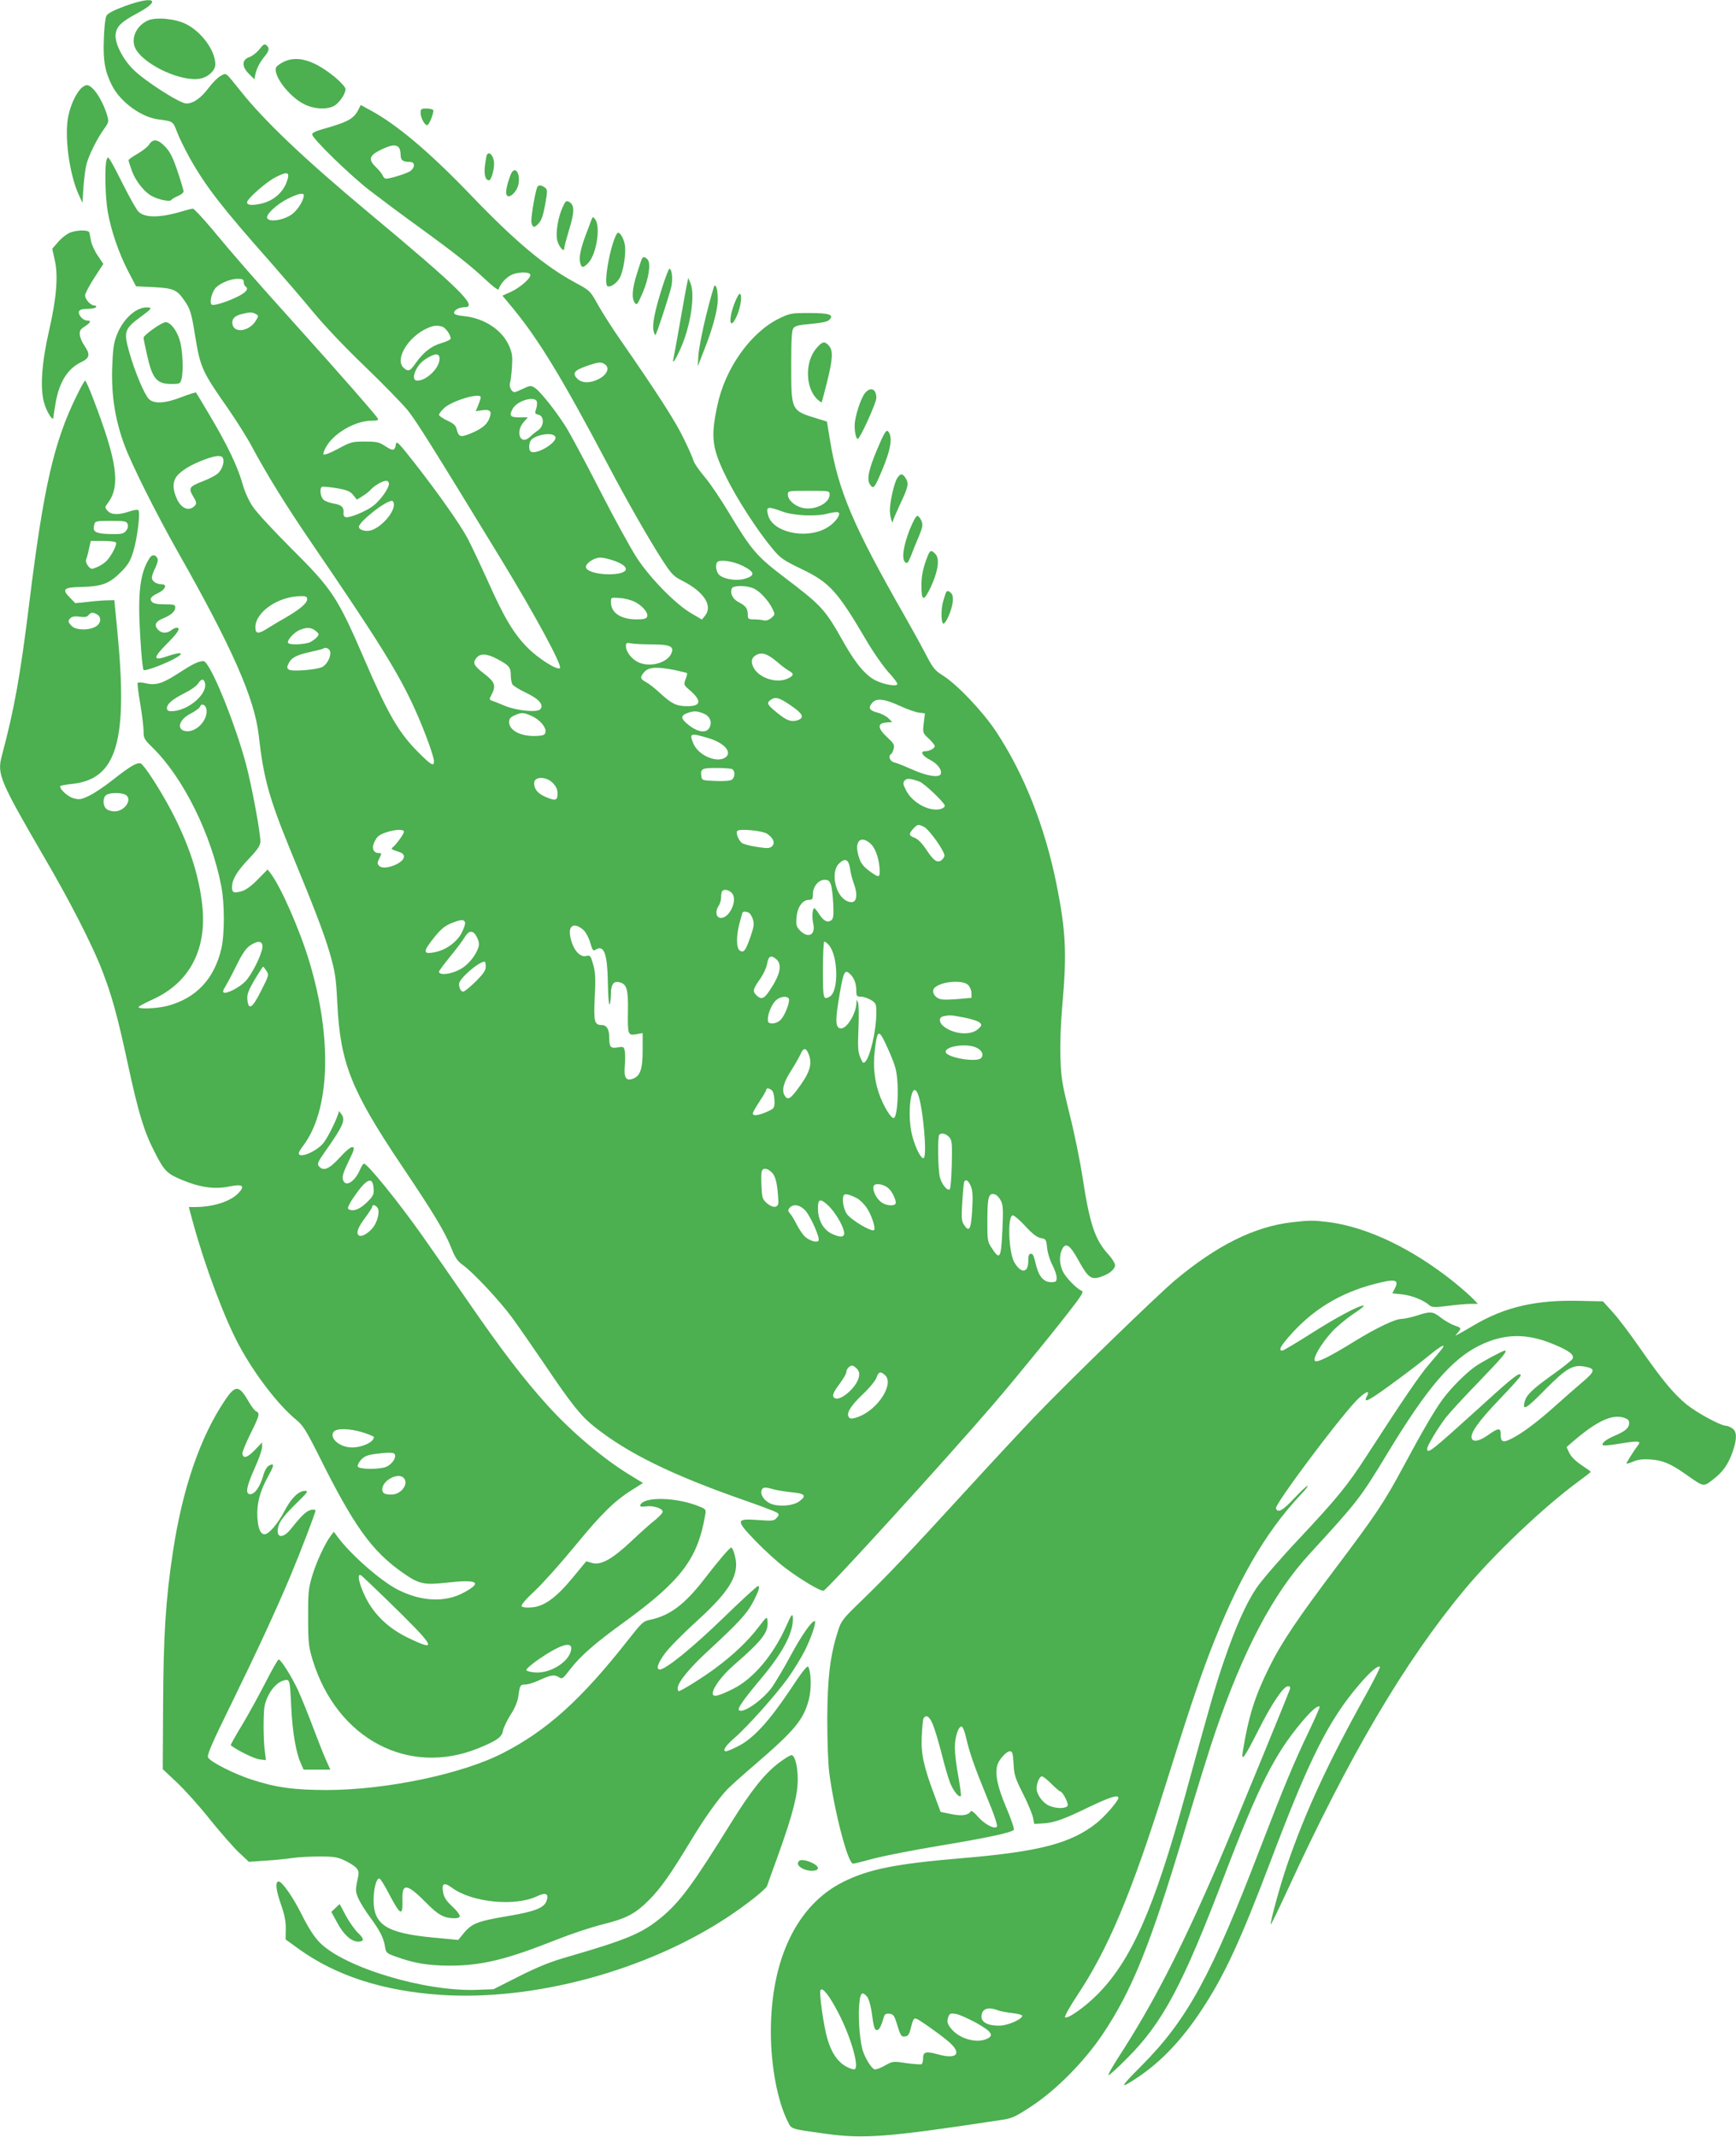 <?xml version="1.0" standalone="no"?>
<!DOCTYPE svg PUBLIC "-//W3C//DTD SVG 20010904//EN"
 "http://www.w3.org/TR/2001/REC-SVG-20010904/DTD/svg10.dtd">
<svg version="1.0" xmlns="http://www.w3.org/2000/svg"
 width="1040pt" height="1280pt" viewBox="0 0 1040 1280"
 preserveAspectRatio="xMidYMid meet">
<g transform="translate(0,1280) scale(0.1,-0.1)"
fill="#4caf50" stroke="none">
<path d="M747 12763 c-65 -24 -102 -43 -109 -57 -7 -11 -14 -75 -16 -142 -5
-128 7 -194 50 -278 50 -97 174 -188 276 -201 89 -12 88 -11 112 -74 12 -33
47 -104 77 -158 96 -171 196 -299 483 -623 80 -91 196 -226 257 -300 65 -79
192 -213 308 -324 108 -104 224 -223 257 -263 53 -66 145 -213 563 -898 201
-330 361 -626 350 -646 -12 -18 -129 55 -195 122 -83 84 -140 179 -240 404
-45 99 -99 213 -120 253 -49 89 -177 271 -319 452 -91 116 -106 132 -109 110
-6 -41 -17 -43 -63 -13 -38 25 -51 28 -123 28 -76 0 -85 -2 -160 -43 -44 -24
-83 -39 -88 -34 -4 4 5 29 21 54 50 79 174 148 267 148 36 0 43 3 37 14 -12
21 -221 260 -483 551 -255 283 -373 418 -514 588 -54 64 -104 117 -110 117 -7
0 -35 -7 -62 -15 -135 -41 -228 -41 -265 -2 -12 12 -50 80 -86 151 -36 72 -72
141 -81 154 -15 23 -16 23 -23 6 -13 -34 -9 -219 6 -310 21 -117 66 -249 123
-359 l47 -90 105 -5 c117 -6 140 -15 183 -78 37 -52 44 -76 66 -214 31 -190
42 -214 197 -435 50 -73 116 -176 144 -230 89 -166 202 -349 355 -573 409
-599 523 -783 621 -999 58 -129 114 -282 114 -312 0 -31 -17 -22 -88 49 -120
118 -184 227 -324 551 -166 385 -194 428 -444 677 -105 105 -209 217 -230 250
-24 35 -49 91 -62 139 -29 101 -88 226 -192 401 -45 77 -84 141 -86 143 -2 2
-40 -10 -85 -27 -98 -39 -168 -43 -198 -11 -28 30 -85 167 -117 281 -34 122
-29 138 70 211 60 44 67 52 48 55 -68 10 -153 -63 -192 -164 -19 -48 -24 -85
-28 -199 -5 -167 18 -312 75 -465 43 -115 188 -405 318 -635 327 -576 461
-882 485 -1100 28 -251 62 -375 185 -676 152 -368 205 -507 241 -629 32 -113
37 -143 45 -304 18 -354 83 -518 386 -969 193 -287 260 -398 299 -498 21 -53
36 -74 65 -95 59 -41 217 -209 295 -314 38 -52 127 -180 197 -283 160 -238
219 -311 299 -374 199 -158 461 -287 893 -438 104 -36 195 -71 202 -77 11 -9
10 -15 -4 -30 -16 -18 -26 -19 -109 -13 -137 10 -139 1 -18 -125 54 -56 133
-128 176 -160 95 -72 214 -143 232 -138 21 5 733 786 1014 1113 148 172 408
492 503 619 32 43 40 61 30 64 -27 9 -93 76 -112 113 -22 43 -25 96 -7 134 21
46 48 29 98 -63 57 -104 77 -119 132 -101 53 17 88 46 88 71 0 11 -18 40 -39
63 -81 88 -113 182 -156 466 -15 96 -49 264 -77 374 -44 177 -51 215 -55 335
-3 83 1 204 11 317 28 314 21 447 -34 723 -70 349 -196 667 -364 920 -79 119
-231 279 -316 333 -49 30 -61 45 -104 128 -27 52 -84 155 -126 229 -309 540
-399 753 -448 1055 l-18 110 -59 18 c-156 48 -155 45 -155 320 0 154 3 208 13
221 11 15 34 20 107 26 63 6 98 13 108 24 31 31 0 41 -121 41 -107 0 -116 -2
-180 -33 -171 -84 -324 -300 -370 -523 -40 -188 -32 -252 52 -424 64 -131 187
-321 275 -427 52 -63 66 -72 179 -127 165 -79 214 -132 383 -420 44 -76 105
-162 137 -198 32 -34 56 -67 53 -72 -8 -13 -71 -3 -121 19 -62 26 -125 99
-195 222 -119 211 -131 225 -365 403 -162 123 -194 161 -329 385 -48 80 -113
177 -146 215 -32 38 -62 81 -65 95 -4 14 -30 75 -60 135 -49 102 -153 264
-383 596 -48 69 -107 162 -132 207 -44 80 -47 82 -130 127 -186 100 -363 248
-633 530 -246 256 -441 420 -599 505 l-57 31 -15 -30 c-29 -54 -61 -72 -218
-116 -37 -10 -58 -21 -58 -30 0 -24 226 -244 345 -336 61 -47 192 -145 292
-217 221 -161 310 -231 404 -319 41 -39 74 -63 76 -56 13 39 53 79 88 91 44
14 97 13 102 -3 6 -19 -60 -77 -114 -102 l-53 -24 64 -77 c155 -189 293 -416
566 -932 118 -224 247 -449 326 -572 57 -88 69 -100 122 -127 130 -66 184
-150 135 -210 l-18 -22 -65 38 c-92 54 -242 206 -324 330 -37 57 -139 242
-225 411 -87 170 -179 342 -206 383 -61 95 -149 205 -181 226 -24 15 -28 15
-76 -8 -50 -23 -50 -23 -65 -4 -8 11 -11 29 -8 40 4 11 9 54 12 95 4 64 2 84
-17 128 -41 94 -146 165 -267 178 -43 4 -63 11 -63 20 0 17 32 34 64 34 83 0
-32 113 -574 565 -386 322 -624 548 -769 730 -94 117 -84 109 -118 91 -16 -8
-49 -40 -72 -71 -48 -64 -93 -95 -135 -95 -38 0 -246 133 -316 202 -67 66
-115 163 -107 216 8 47 35 72 132 124 147 79 97 105 -78 41z m1641 -845 c7 -7
12 -26 12 -44 0 -34 13 -44 56 -44 32 0 32 -34 0 -56 -24 -15 -117 -44 -144
-44 -7 0 -15 8 -19 18 -3 9 -21 32 -40 50 -48 46 -42 70 27 104 61 30 90 34
108 16z m-672 -212 c-24 -63 -84 -112 -153 -126 -54 -12 -83 -9 -83 8 0 21
118 125 174 152 73 37 86 29 62 -34z m104 -76 c0 -27 -30 -78 -63 -107 -49
-43 -157 -59 -157 -24 0 23 62 79 121 109 63 32 99 40 99 22z m-360 -519 c0
-11 5 -23 10 -26 21 -13 8 -33 -37 -57 -63 -33 -150 -61 -164 -53 -14 9 -5 60
17 93 20 30 88 61 137 62 30 0 37 -4 37 -19z m71 -191 c19 -11 19 -12 2 -40
-39 -66 -134 -79 -141 -19 -4 30 15 49 61 59 46 11 56 11 78 0z m1117 -76 c21
-6 52 -49 52 -73 0 -5 -25 -17 -55 -26 -61 -17 -111 -57 -156 -122 -33 -47
-43 -51 -71 -26 -55 50 27 187 144 238 37 16 53 17 86 9z m-15 -198 c-4 -54
-79 -126 -133 -126 -24 0 -27 28 -6 68 17 33 41 55 81 76 42 22 60 16 58 -18z
m992 -29 c28 -21 13 -59 -34 -85 -50 -28 -104 -29 -132 -1 -32 32 -20 50 51
75 78 27 91 28 115 11z m-745 -197 c0 -6 -7 -27 -15 -47 l-15 -36 41 6 c48 6
58 -8 39 -53 -15 -36 -49 -62 -117 -89 -56 -22 -66 -18 -78 31 -5 20 -20 33
-56 49 -27 13 -49 28 -49 34 0 6 13 24 30 40 47 45 220 96 220 65z m336 -25
c3 -8 1 -28 -4 -44 -9 -26 -8 -30 14 -35 36 -9 34 -68 -2 -93 -15 -10 -38 -29
-52 -42 -53 -49 -86 29 -37 88 l27 31 -51 0 c-54 0 -62 10 -40 51 25 48 132
80 145 44z m111 -212 c13 -33 -113 -109 -147 -88 -11 7 -13 36 -4 60 15 39
138 62 151 28z m-1991 -128 c9 -23 -4 -64 -29 -89 -13 -13 -55 -35 -95 -50
-80 -31 -85 -40 -52 -94 16 -26 18 -37 10 -48 -34 -40 -83 -23 -111 39 -29 66
-25 113 13 149 36 33 89 62 163 89 63 22 94 23 101 4z m994 -153 c0 -27 -49
-96 -93 -131 -42 -33 -141 -74 -166 -69 -10 3 -15 12 -13 27 3 33 -12 47 -60
55 -24 4 -50 14 -60 23 -19 17 -25 68 -9 77 4 3 44 -1 87 -8 64 -11 82 -19
100 -41 l22 -28 35 22 c19 12 41 29 48 38 20 23 71 53 92 53 10 0 17 -8 17
-18z m2640 -65 c0 -53 -95 -98 -167 -78 -46 13 -83 48 -83 78 0 23 1 23 125
23 124 0 125 0 125 -23z m-2610 -59 c0 -59 -98 -158 -158 -158 -29 0 -52 10
-52 24 0 30 158 156 198 156 6 0 12 -10 12 -22z m2330 -43 c65 -24 202 -30
270 -11 30 8 59 11 64 6 15 -15 -27 -68 -75 -94 -124 -68 -320 -24 -347 77
-15 54 -5 56 88 22z m-1005 -296 c100 -37 80 -79 -37 -79 -74 0 -138 20 -138
44 0 23 50 56 86 56 18 0 58 -9 89 -21z m766 -29 c72 -37 75 -58 10 -77 -50
-14 -124 -3 -153 24 -18 16 -24 63 -11 76 17 18 97 5 154 -23z m62 -134 c37
-15 91 -73 115 -123 16 -34 16 -35 -8 -55 -14 -12 -32 -17 -44 -14 -12 3 -38
6 -58 6 -33 0 -38 3 -38 24 0 40 -11 56 -51 77 -39 19 -57 53 -45 84 7 19 84
20 129 1z m-2673 -65 c0 -24 -42 -60 -133 -113 -40 -22 -89 -52 -109 -65 -52
-32 -68 -30 -68 10 0 90 135 184 268 186 35 1 42 -2 42 -18z m1965 -17 c46
-24 80 -66 72 -88 -5 -12 -21 -16 -62 -16 -96 0 -155 39 -155 103 0 29 0 29
53 25 30 -2 71 -13 92 -24z m-1914 -173 c20 -16 22 -21 9 -36 -7 -9 -26 -23
-41 -31 -31 -15 -125 -19 -133 -5 -9 14 34 62 68 77 43 18 70 17 97 -5z m2013
-81 c110 0 137 -12 118 -54 -26 -59 -134 -86 -202 -51 -38 20 -70 62 -70 93 0
22 3 24 31 18 17 -3 73 -6 123 -6z m-1926 -43 c6 -30 -19 -77 -47 -92 -34 -17
-181 -29 -200 -16 -12 8 -13 15 -3 35 16 36 48 53 132 71 40 9 76 18 79 21 11
10 36 -2 39 -19z m2677 -61 c27 -24 60 -48 73 -55 32 -17 27 -30 -15 -48 -66
-27 -168 8 -199 69 -18 35 -12 61 19 76 33 17 66 5 122 -42z m-1679 18 c73
-38 84 -51 84 -98 0 -23 5 -48 10 -56 5 -8 42 -31 82 -50 78 -37 107 -72 85
-98 -17 -21 -138 -10 -212 20 -33 14 -68 28 -78 31 -16 6 -17 9 -2 36 28 55
20 76 -45 126 -63 48 -71 66 -43 97 22 25 61 23 119 -8z m1068 -68 c37 -8 70
-16 72 -18 2 -3 -2 -19 -9 -37 -12 -32 -11 -34 24 -64 74 -64 70 -97 -12 -97
-66 0 -93 13 -161 75 -33 31 -73 62 -89 70 -35 18 -36 31 -7 62 26 28 78 30
182 9z m694 -212 c72 -49 83 -73 41 -88 -38 -13 -67 -2 -124 45 -59 48 -64 58
-39 76 29 21 51 16 122 -33z m648 0 c43 -20 95 -39 116 -42 l39 -5 -7 -58 c-7
-58 -6 -60 30 -93 20 -19 36 -39 36 -45 0 -14 -33 -31 -59 -31 -31 0 -15 -28
30 -51 44 -22 74 -61 65 -85 -10 -25 -86 -12 -176 29 -41 18 -87 37 -102 40
-28 7 -39 39 -19 51 5 3 12 18 15 32 6 22 0 32 -39 68 -58 54 -60 84 -7 88
l37 3 -23 23 c-12 12 -42 28 -67 34 -48 13 -56 29 -28 60 25 27 71 22 159 -18z
m-1171 -48 c39 -16 53 -52 35 -85 -18 -34 -68 -28 -123 15 -50 39 -52 57 -9
73 38 14 58 13 97 -3z m-1029 -15 c48 -22 86 -66 82 -95 -2 -17 -11 -22 -50
-24 -93 -6 -168 31 -168 83 0 20 8 29 33 40 42 19 54 18 103 -4z m1057 -132
c102 -30 150 -91 96 -120 -54 -28 -157 20 -185 87 -26 63 -19 65 89 33z m141
-185 c20 -8 21 -47 2 -63 -9 -8 -45 -11 -98 -9 -78 3 -83 4 -86 26 -7 47 2 52
87 52 44 0 86 -3 95 -6z m-1073 -83 c21 -22 29 -39 29 -65 0 -43 -13 -45 -77
-17 -43 20 -63 45 -63 80 0 41 70 42 111 2z m2198 7 c29 -11 151 -127 151
-144 0 -8 -11 -16 -25 -20 -67 -17 -166 36 -205 108 -20 39 -22 49 -11 62 13
16 35 14 90 -6z m25 -270 c31 -13 129 -152 124 -175 -2 -9 -11 -21 -20 -27
-25 -16 -46 0 -91 68 -25 37 -49 61 -68 68 -35 12 -36 24 -7 55 25 26 28 27
62 11z m-3114 -30 c0 -13 -47 -78 -68 -94 -11 -8 -5 -13 27 -23 30 -9 41 -17
41 -32 0 -40 -118 -85 -148 -56 -13 13 -13 19 1 46 14 29 14 31 -3 31 -31 0
-44 26 -30 60 7 16 18 35 26 41 38 31 154 52 154 27z m2175 -12 c38 -25 50
-55 31 -74 -14 -14 -26 -15 -91 -5 -41 6 -82 17 -91 24 -20 17 -36 57 -28 71
10 16 150 3 179 -16z m625 -64 c28 -28 50 -100 50 -162 0 -37 -7 -37 -58 0
-45 32 -61 56 -73 110 -18 79 25 107 81 52z m-128 -142 c3 -25 13 -65 22 -89
33 -89 13 -136 -44 -106 -67 34 -94 172 -45 221 37 37 58 28 67 -26z m-113
-102 c5 -18 11 -71 13 -117 3 -71 0 -85 -14 -95 -23 -14 -46 -1 -73 42 -11 17
-23 31 -26 32 -12 0 -16 -52 -7 -92 15 -68 -29 -92 -79 -42 -22 23 -25 32 -21
80 5 61 36 104 75 104 19 0 23 5 23 34 0 45 33 86 70 86 23 0 30 -6 39 -32z
m-594 -48 c37 -41 -17 -155 -70 -148 -26 4 -31 40 -11 70 9 12 16 36 16 54 0
17 3 34 7 37 12 13 40 7 58 -13z m99 -116 c8 -3 20 -21 26 -39 9 -29 7 -45
-14 -106 -30 -85 -40 -98 -64 -83 -21 14 -22 85 -3 159 8 28 15 56 17 63 4 13
14 15 38 6z m-1698 -59 c3 -8 -7 -37 -22 -66 -32 -57 -98 -103 -167 -114 -60
-11 -62 5 -9 73 53 69 78 89 131 108 47 17 60 17 67 -1z m712 -48 c12 -12 30
-45 38 -74 14 -47 17 -51 33 -41 51 31 70 -26 73 -211 1 -71 6 -125 10 -118 4
7 8 35 8 63 0 58 16 80 52 70 42 -10 52 -41 50 -166 -2 -149 -1 -153 49 -145
l39 7 0 -102 c0 -113 -14 -154 -57 -171 -43 -16 -56 5 -50 76 3 33 3 73 0 89
-5 26 -8 28 -43 22 -43 -7 -50 2 -50 60 0 48 -16 74 -44 74 -45 0 -50 19 -43
167 6 111 4 148 -9 195 -15 53 -18 57 -41 52 -41 -11 -83 41 -97 119 -12 67
27 84 82 34z m-643 -37 c19 -37 19 -53 -1 -93 -21 -42 -62 -85 -99 -104 -57
-30 -125 -37 -125 -13 0 5 31 46 68 92 38 46 77 98 87 116 24 40 50 41 70 2z
m2109 -49 c58 -64 62 -281 6 -311 -38 -21 -40 -14 -40 160 0 94 4 170 8 170 5
0 17 -9 26 -19z m-312 -88 c36 -32 21 -95 -44 -190 -32 -48 -49 -52 -78 -23
-23 23 -19 36 27 101 17 25 35 64 39 87 7 46 24 54 56 25z m-1742 -43 c0 -23
-14 -43 -61 -90 -34 -33 -67 -60 -74 -60 -13 0 -25 21 -25 46 0 31 114 131
153 134 4 0 7 -13 7 -30z m2185 -47 c23 -22 35 -57 35 -99 0 -30 3 -34 28 -34
15 0 42 -9 60 -20 30 -19 32 -23 32 -78 0 -100 -36 -260 -66 -291 -12 -13 -16
-9 -30 25 -14 32 -16 62 -11 174 3 74 2 144 -3 155 -8 20 -9 20 -9 -1 -2 -64
-56 -154 -92 -154 -36 0 -37 46 -7 216 22 127 30 141 63 107z m705 -63 c11
-11 20 -33 20 -49 l0 -28 -91 -8 c-74 -5 -94 -4 -115 9 -26 18 -32 48 -11 63
45 36 166 44 197 13z m-1074 -83 c7 -19 -23 -98 -48 -124 -13 -14 -33 -23 -50
-23 -23 0 -28 4 -28 25 0 37 27 97 53 117 26 21 66 23 73 5z m1050 -112 c43
-8 85 -22 94 -31 14 -14 12 -18 -13 -40 -46 -39 -153 -28 -209 23 -25 23 -23
51 5 56 39 8 44 7 123 -8z m-449 -204 c39 -90 45 -114 50 -194 5 -98 -6 -198
-22 -204 -14 -4 -53 55 -81 125 -34 85 -46 183 -33 283 16 132 24 131 86 -10z
m512 28 c40 -14 58 -44 39 -66 -24 -30 -213 3 -213 37 0 32 112 50 174 29z
m-992 -50 c20 -58 2 -110 -75 -211 -40 -53 -56 -59 -73 -27 -17 32 -3 80 43
150 22 35 47 79 55 97 17 40 34 37 50 -9z m-217 -218 c5 -11 10 -38 10 -60 0
-38 -2 -41 -46 -61 -52 -22 -84 -26 -84 -9 0 6 18 38 40 71 22 33 40 64 40 69
0 17 29 9 40 -10z m870 -17 c30 -79 56 -373 33 -381 -15 -6 -49 61 -68 134
-35 134 -4 350 35 247z m186 -255 c17 -19 19 -35 16 -163 -2 -77 -7 -145 -12
-149 -13 -14 -48 28 -59 70 -12 42 -15 246 -4 256 13 13 40 7 59 -14z m-1061
-213 c22 -22 33 -70 38 -171 3 -40 -30 -45 -69 -12 -26 23 -29 32 -32 101 -2
42 -2 83 2 91 8 22 34 18 61 -9z m1191 -81 c11 -27 13 -59 8 -145 -7 -117 -18
-134 -50 -85 -14 22 -15 42 -9 138 4 61 9 115 12 120 10 16 25 5 39 -28z
m-493 -13 c24 -21 50 -79 42 -92 -10 -17 -61 -11 -87 10 -30 23 -53 73 -44 96
8 20 60 12 89 -14z m-190 -59 c15 -7 40 -31 56 -53 30 -41 59 -126 47 -138
-14 -13 -140 62 -163 97 -22 32 -31 99 -16 114 8 8 36 1 76 -20z m832 21 c8
-4 23 -20 31 -36 13 -26 15 -54 9 -179 -8 -167 -15 -179 -62 -107 -27 39 -28
48 -28 157 0 156 7 181 50 165z m-1002 -66 c38 -37 82 -109 92 -150 10 -38
-12 -45 -68 -20 -54 24 -87 83 -87 155 0 57 14 61 63 15z m-135 -33 c33 -41
85 -161 76 -176 -9 -15 -55 -1 -82 24 -13 12 -35 45 -49 72 -14 28 -32 58 -41
67 -12 14 -12 20 -2 33 23 27 66 18 98 -20z m1315 -90 c42 -46 69 -66 92 -71
31 -5 33 -8 38 -59 3 -29 17 -75 31 -101 14 -27 26 -61 26 -76 0 -25 -4 -28
-34 -28 -41 0 -71 32 -87 94 -18 72 -20 76 -35 76 -10 0 -14 -13 -14 -45 0
-71 -43 -75 -83 -7 -35 60 -43 282 -9 282 8 0 42 -29 75 -65z m-1009 -854 c13
-15 16 -28 11 -51 -13 -58 -105 -140 -141 -126 -23 9 -16 31 26 87 22 30 40
61 40 69 0 19 19 40 35 40 7 0 20 -9 29 -19z m168 -38 c56 -51 -40 -204 -158
-249 -32 -12 -48 -14 -56 -6 -22 22 4 67 77 137 42 39 79 84 86 103 12 36 24
40 51 15z m-667 -684 c22 -6 72 -14 110 -18 78 -7 89 -20 43 -54 -36 -27 -122
-34 -171 -14 -39 17 -64 55 -54 81 7 19 19 20 72 5z"/>
<path d="M885 12677 c-75 -35 -107 -119 -67 -179 64 -97 281 -192 385 -168 47
10 87 49 87 84 0 83 -83 196 -176 242 -67 33 -181 43 -229 21z"/>
<path d="M1555 12506 c-15 -20 -42 -41 -61 -48 -46 -16 -47 -57 -2 -101 l32
-32 6 30 c8 37 26 71 56 108 27 33 30 50 10 66 -11 10 -19 5 -41 -23z"/>
<path d="M1702 12431 c-23 -11 -45 -27 -48 -35 -19 -48 79 -176 168 -220 60
-30 133 -34 178 -11 31 16 70 72 70 101 0 11 -26 40 -60 69 -125 103 -225 134
-308 96z"/>
<path d="M483 12268 c-31 -34 -59 -96 -73 -159 -26 -118 4 -349 62 -476 l22
-48 6 95 c4 52 12 115 19 140 16 56 64 152 104 207 29 41 30 44 18 85 -28 92
-86 178 -121 178 -9 0 -26 -10 -37 -22z"/>
<path d="M2520 12122 c0 -28 24 -72 39 -72 12 0 43 79 36 91 -4 5 -22 9 -41 9
-31 0 -34 -3 -34 -28z"/>
<path d="M894 11935 c-9 -14 -40 -39 -70 -56 -30 -17 -54 -34 -54 -39 0 -5 10
-35 21 -66 23 -61 76 -127 120 -149 41 -22 108 -35 115 -23 4 6 22 16 40 24
19 8 34 20 34 27 0 6 -16 61 -36 120 -28 84 -45 117 -74 148 -43 45 -73 50
-96 14z"/>
<path d="M2917 11873 c-3 -5 -8 -34 -12 -66 -6 -55 3 -87 25 -87 12 0 30 59
30 99 0 44 -28 79 -43 54z"/>
<path d="M3059 11753 c-26 -68 -33 -113 -21 -125 17 -17 60 26 68 69 13 70
-24 115 -47 56z"/>
<path d="M3216 11673 c-17 -59 -37 -188 -32 -208 8 -31 17 -31 44 -2 16 17 27
50 38 112 15 84 14 90 -2 102 -25 18 -42 16 -48 -4z"/>
<path d="M3369 11555 c-25 -56 -40 -143 -32 -189 6 -37 43 -83 43 -54 0 9 14
60 30 114 33 106 32 147 -1 165 -17 9 -22 5 -40 -36z"/>
<path d="M3540 11475 c-6 -16 -19 -52 -30 -80 -30 -79 -42 -134 -35 -166 8
-36 19 -36 51 -2 47 51 73 214 40 259 -14 18 -15 18 -26 -11z"/>
<path d="M412 11403 c-18 -9 -48 -33 -66 -55 l-33 -38 14 -63 c23 -94 12 -231
-32 -422 -45 -196 -56 -350 -31 -437 16 -57 55 -117 56 -88 0 8 7 49 14 91 22
122 72 201 151 239 53 26 57 46 21 99 -14 20 -26 49 -28 65 -2 24 3 34 29 50
37 24 42 36 15 36 -25 0 -56 35 -49 55 5 10 20 15 51 15 25 0 48 5 51 10 3 6
-1 10 -9 10 -23 0 -56 36 -56 61 0 11 25 59 55 105 l54 83 -34 51 c-19 28 -37
68 -40 88 -4 20 -8 43 -10 50 -6 17 -83 15 -123 -5z"/>
<path d="M3696 11401 c-39 -63 -82 -300 -57 -315 16 -10 58 18 75 52 21 41 37
144 30 192 -8 48 -36 90 -48 71z"/>
<path d="M3847 11253 c-3 -5 -17 -45 -31 -91 -29 -92 -33 -149 -13 -176 12
-16 17 -10 47 60 37 87 50 175 30 199 -14 16 -26 19 -33 8z"/>
<path d="M3966 11075 c-44 -140 -59 -216 -51 -256 4 -17 9 -28 12 -25 8 8 81
232 94 286 11 46 5 110 -11 110 -4 0 -24 -52 -44 -115z"/>
<path d="M4117 11105 c-4 -16 -23 -120 -42 -230 -19 -110 -38 -211 -41 -225
-8 -36 11 -9 42 60 61 134 90 325 60 395 l-13 30 -6 -30z"/>
<path d="M4231 10914 c-24 -97 -45 -206 -47 -242 l-4 -67 35 90 c53 131 85
250 85 310 0 54 -7 85 -19 85 -3 0 -26 -80 -50 -176z"/>
<path d="M4400 10983 c-41 -106 -26 -169 16 -71 23 54 32 128 15 128 -5 0 -19
-26 -31 -57z"/>
<path d="M917 10829 c-32 -22 -57 -45 -57 -52 0 -7 9 -51 20 -99 32 -146 58
-178 147 -178 49 0 53 2 60 28 13 46 8 174 -10 233 -18 61 -56 109 -85 109
-10 0 -44 -18 -75 -41z"/>
<path d="M4892 10715 c-72 -81 -68 -243 7 -309 11 -11 22 -17 24 -15 1 2 15
55 31 118 35 139 38 191 12 220 -26 29 -39 27 -74 -14z"/>
<path d="M461 10433 c-138 -278 -200 -550 -286 -1248 -54 -435 -88 -627 -165
-916 -28 -106 -10 -148 255 -604 152 -259 289 -528 345 -673 60 -155 92 -270
155 -561 64 -297 97 -407 162 -533 57 -112 73 -128 164 -166 109 -45 196 -57
282 -39 80 16 97 5 56 -39 -47 -50 -151 -84 -261 -84 l-37 0 25 -92 c71 -261
190 -578 277 -738 93 -173 236 -358 341 -444 41 -33 60 -63 141 -225 206 -413
313 -562 497 -691 97 -68 126 -75 263 -60 186 21 218 3 106 -58 -112 -62 -254
-56 -396 15 -103 52 -284 211 -363 318 l-22 30 -19 -25 c-33 -42 -90 -165
-113 -247 -20 -68 -23 -100 -22 -243 0 -150 3 -173 27 -253 145 -473 575 -701
997 -527 111 46 137 65 144 106 4 19 25 62 46 95 25 38 41 78 45 107 9 68 12
72 42 72 15 0 48 10 73 21 77 36 101 40 126 24 22 -14 25 -12 68 44 64 83 147
156 331 289 335 244 435 376 479 634 7 36 5 38 -31 53 -135 57 -336 63 -357
10 -3 -10 6 -12 35 -8 43 6 99 -12 99 -32 0 -7 -19 -28 -42 -47 -24 -18 -88
-75 -143 -127 -117 -110 -184 -148 -238 -133 l-35 10 -80 -97 c-100 -121 -171
-173 -246 -179 -34 -3 -56 0 -61 7 -4 8 27 44 80 93 48 45 155 165 238 266
159 194 237 271 344 338 l65 41 -64 39 c-166 99 -363 265 -510 428 -144 160
-270 324 -478 626 -101 146 -225 325 -277 398 -142 200 -322 422 -343 422 -4
0 -13 -14 -21 -31 -32 -79 -92 -115 -105 -63 -5 18 5 47 34 107 34 69 38 83
24 86 -10 2 -39 -21 -77 -63 -63 -69 -98 -84 -125 -51 -11 13 -5 27 36 85 110
156 125 191 100 225 l-15 20 -6 -20 c-21 -60 -70 -154 -93 -178 -47 -50 -142
-87 -142 -55 0 6 11 26 26 45 161 212 176 642 38 1100 -58 194 -171 450 -233
532 l-18 23 -59 -60 c-40 -41 -71 -63 -98 -71 -46 -12 -56 -8 -56 25 0 45 28
93 99 168 55 58 71 82 71 105 0 55 -50 325 -85 459 -68 256 -218 622 -256 622
-30 0 -66 -18 -146 -70 -96 -63 -138 -77 -198 -63 -25 6 -48 7 -50 3 -3 -5 4
-61 15 -125 11 -64 20 -138 20 -164 0 -44 4 -50 56 -101 182 -179 350 -517
410 -830 20 -102 20 -287 0 -373 -43 -182 -152 -297 -323 -342 -60 -16 -173
-21 -173 -7 0 4 40 25 88 47 218 100 322 298 294 560 -20 186 -81 370 -188
573 -66 125 -161 271 -181 279 -22 8 -64 -17 -168 -99 -49 -39 -114 -82 -144
-96 -47 -22 -58 -23 -92 -13 -33 10 -79 51 -79 71 0 4 30 10 68 14 274 27 341
255 273 936 l-16 165 -40 -1 c-22 0 -75 -4 -117 -9 l-77 -8 -31 32 c-51 51
-40 63 65 65 124 3 168 19 236 86 45 45 59 67 77 125 24 76 44 235 31 249 -4
5 -28 1 -55 -8 -65 -22 -107 -20 -129 4 -18 20 -18 21 2 48 76 103 55 249 -88
622 -23 61 -45 110 -49 110 -3 0 -26 -39 -49 -87z m304 -774 c4 -13 0 -27 -11
-40 -15 -17 -29 -19 -96 -18 -86 3 -104 13 -94 54 6 24 8 25 101 25 86 0 94
-2 100 -21z m-70 -109 c7 -12 -26 -77 -56 -109 -12 -13 -38 -30 -58 -38 -33
-14 -36 -14 -54 8 -10 13 -15 29 -11 38 4 9 12 37 17 64 l11 47 72 0 c40 0 76
-4 79 -10z m-114 -430 c30 -17 24 -57 -11 -75 -43 -22 -115 -20 -140 5 -24 24
-25 33 -5 50 10 8 29 10 54 6 28 -4 42 -2 51 9 15 18 25 19 51 5z m645 -405
c26 -66 -98 -175 -200 -175 -18 0 -26 5 -26 18 0 26 34 54 107 91 35 17 70 42
79 56 19 28 32 32 40 10z m10 -160 c14 -58 -50 -135 -112 -135 -69 0 -58 67
17 105 27 14 52 32 56 40 8 24 32 17 39 -10z m-485 -515 c46 -25 -2 -100 -65
-100 -19 0 -42 7 -50 16 -22 21 -20 70 2 83 22 14 88 14 113 1z m821 -915 c-5
-46 -65 -166 -103 -204 -36 -37 -113 -76 -129 -66 -6 4 -3 17 8 32 9 15 40 72
67 127 37 75 59 107 85 124 47 31 76 26 72 -13z m24 -140 c16 -24 15 -28 -32
-120 -52 -105 -76 -120 -82 -52 -3 31 6 54 43 118 26 43 49 79 51 79 2 0 11
-11 20 -25z m642 -1302 c3 -37 -1 -46 -37 -82 -41 -41 -79 -58 -106 -47 -14 5
-14 9 1 38 9 18 36 56 58 85 52 66 80 68 84 6z m28 -127 c7 -29 -9 -82 -34
-112 -28 -33 -66 -54 -81 -45 -20 13 -8 48 39 110 22 30 40 58 40 63 0 19 30
6 36 -16z m-92 -1336 c36 -12 66 -24 66 -28 -1 -30 -69 -62 -132 -62 -74 0
-139 58 -108 95 18 21 96 19 174 -5z m190 -129 c13 -20 -15 -62 -50 -77 -41
-17 -165 -16 -171 2 -2 7 6 24 19 39 18 20 37 29 78 35 79 11 118 11 124 1z
m54 -143 c33 -33 -12 -98 -69 -100 -43 -1 -59 7 -59 31 0 53 94 103 128 69z
m-104 -727 c299 -291 316 -321 128 -230 -115 56 -200 137 -252 241 -39 79 -54
147 -27 132 6 -4 75 -69 151 -143z m1108 -300 c-8 -71 -120 -144 -212 -139
-30 2 -55 8 -57 14 -2 6 30 34 71 63 131 90 204 113 198 62z"/>
<path d="M5181 10444 c-26 -33 -61 -144 -61 -193 0 -41 9 -81 19 -80 13 1 111
216 111 245 0 56 -36 70 -69 28z"/>
<path d="M5256 10111 c-55 -130 -65 -186 -42 -216 19 -26 25 -19 69 85 57 134
67 211 34 239 -9 6 -26 -24 -61 -108z"/>
<path d="M5375 9936 c-18 -27 -45 -146 -44 -196 0 -33 17 -89 18 -62 1 7 19
49 40 95 52 108 57 131 37 162 -20 31 -31 31 -51 1z"/>
<path d="M5450 9628 c-38 -96 -50 -177 -27 -196 12 -10 17 -4 35 40 11 29 32
82 47 116 23 56 25 68 15 93 -7 16 -18 29 -25 29 -7 0 -27 -37 -45 -82z"/>
<path d="M5559 9473 c-28 -69 -39 -121 -39 -177 0 -98 13 -102 55 -15 44 94
56 170 30 199 -24 27 -33 25 -46 -7z"/>
<path d="M896 9457 c-57 -87 -72 -209 -56 -466 6 -108 15 -200 20 -204 9 -10
146 43 200 76 47 29 21 33 -55 7 -89 -31 -91 -13 -7 72 69 69 87 98 60 98 -7
0 -22 -7 -32 -15 -27 -21 -60 -19 -81 5 -23 26 -13 48 32 66 49 20 73 42 73
66 0 16 -8 18 -64 18 -43 0 -67 5 -76 15 -16 19 -6 32 38 53 42 20 56 52 22
52 -32 0 -60 18 -60 40 0 11 9 37 20 58 11 22 18 46 14 55 -10 26 -33 28 -48
4z"/>
<path d="M5666 9248 c-3 -7 -9 -28 -15 -47 -14 -43 -14 -128 -1 -136 13 -8 51
75 57 126 4 24 1 45 -7 54 -15 18 -29 19 -34 3z"/>
<path d="M7741 5479 c-226 -26 -451 -138 -702 -348 -108 -91 -643 -610 -840
-816 -74 -77 -258 -275 -409 -440 -345 -377 -481 -520 -631 -665 -111 -107
-120 -119 -139 -180 -47 -146 -63 -280 -64 -525 0 -134 5 -270 12 -325 32
-239 113 -547 143 -543 8 0 66 15 129 32 63 16 240 51 393 76 276 46 423 77
440 94 5 5 -14 62 -44 132 -52 123 -69 199 -55 253 8 34 54 86 76 86 15 0 18
-11 22 -74 3 -65 9 -86 55 -177 29 -57 56 -122 61 -144 l8 -40 50 3 c67 3 126
24 280 99 124 59 174 75 174 54 0 -18 -81 -112 -132 -152 -153 -121 -342 -170
-803 -209 -395 -33 -560 -66 -711 -141 -278 -137 -436 -463 -436 -899 0 -206
40 -418 103 -541 21 -43 17 -41 219 -69 234 -33 377 -22 1053 81 71 10 87 18
185 82 150 98 320 271 429 434 176 263 284 532 487 1208 74 248 157 515 185
595 170 498 348 835 567 1073 288 314 302 331 469 607 233 384 379 556 545
639 148 74 285 77 445 10 95 -39 128 -64 116 -88 -5 -9 -61 -54 -125 -99 -117
-84 -152 -118 -162 -158 -15 -57 9 -44 122 72 128 129 167 152 239 138 64 -12
62 -27 -13 -91 -38 -32 -110 -95 -160 -140 -109 -98 -199 -166 -266 -200 -54
-27 -66 -22 -66 30 0 36 -15 34 -74 -8 -52 -37 -90 -45 -99 -21 -12 29 42 105
165 233 70 73 128 137 128 143 0 27 -40 -3 -221 -168 -318 -288 -339 -305
-339 -269 0 17 60 117 110 184 22 28 111 126 200 217 142 147 174 186 155 186
-12 0 -133 -65 -174 -93 -57 -39 -148 -130 -198 -198 -49 -66 -123 -194 -237
-406 -112 -209 -163 -285 -391 -588 -241 -319 -338 -463 -414 -617 -85 -173
-122 -291 -156 -501 -10 -64 10 -36 95 132 81 160 149 261 177 261 10 0 14 -6
11 -17 -8 -26 -338 -830 -425 -1033 -220 -512 -396 -855 -599 -1167 -40 -62
-69 -113 -63 -113 6 0 57 46 113 103 212 212 332 438 579 1087 206 540 303
733 467 927 56 67 96 101 106 90 2 -2 -27 -69 -65 -148 -91 -190 -147 -325
-290 -696 -294 -767 -438 -1030 -711 -1305 -135 -135 -139 -148 -18 -67 137
93 259 222 373 394 139 209 235 417 420 905 231 610 345 836 528 1050 63 74
113 117 124 106 3 -3 -33 -74 -79 -158 -230 -412 -370 -714 -480 -1037 -41
-120 -101 -341 -95 -348 2 -1 46 88 97 199 373 812 704 1374 1065 1808 179
214 467 488 678 644 42 31 77 58 77 60 0 2 -25 20 -55 40 -35 23 -62 50 -73
72 l-17 36 40 35 c138 118 227 161 297 143 30 -9 38 -16 38 -34 0 -29 -22 -48
-87 -76 -53 -23 -81 -45 -70 -57 4 -3 52 1 108 11 103 17 121 15 104 -8 -28
-37 -74 -110 -71 -113 1 -2 20 4 42 13 28 12 58 15 104 12 72 -5 121 -26 215
-93 103 -72 99 -72 156 -28 61 46 92 91 119 167 27 79 26 121 -2 140 -12 9
-30 16 -38 16 -32 0 -177 79 -238 129 -79 66 -144 145 -278 337 -59 85 -132
182 -164 216 l-57 63 -136 3 c-264 7 -451 -36 -637 -146 -41 -24 -84 -49 -95
-54 -19 -11 -19 -10 -2 9 23 27 22 30 -18 43 -20 7 -56 27 -81 46 -52 40 -61
41 -146 14 -34 -11 -76 -20 -91 -20 -39 0 -151 -54 -280 -133 -147 -91 -227
-131 -239 -119 -15 15 35 101 99 172 30 33 89 82 131 110 42 27 69 50 61 50
-30 0 -168 -74 -320 -171 -85 -54 -161 -99 -167 -99 -24 0 -11 26 41 85 137
158 303 260 511 314 125 33 150 27 122 -27 l-15 -29 60 -6 c58 -7 126 -34 162
-65 15 -13 30 -14 111 -4 52 7 114 12 137 12 l43 0 -30 31 c-16 17 -65 60
-109 96 -252 203 -523 333 -757 363 -92 11 -111 11 -217 -1z m898 -758 c-8
-10 -42 -52 -77 -92 -60 -70 -157 -213 -370 -542 -120 -186 -178 -257 -417
-512 -110 -117 -220 -245 -250 -290 -63 -95 -125 -236 -194 -438 -49 -144 -77
-240 -231 -802 -186 -677 -322 -986 -525 -1191 -75 -76 -182 -151 -195 -137
-4 4 28 62 71 127 188 282 326 611 530 1259 130 416 198 619 264 792 165 432
332 723 548 953 28 28 45 52 40 52 -6 0 -41 -34 -80 -75 -68 -73 -98 -90 -109
-60 -9 22 360 516 479 643 52 54 88 71 67 31 -29 -53 10 -31 195 106 61 45
142 107 180 139 71 57 98 71 74 37z m-3051 -2249 c11 -26 34 -103 52 -172 17
-69 40 -148 51 -177 20 -50 53 -92 65 -81 3 3 -4 57 -15 119 -12 62 -21 139
-21 171 0 64 23 132 42 126 6 -2 18 -31 25 -64 21 -92 50 -175 125 -358 45
-107 66 -172 60 -178 -16 -16 -75 16 -114 61 -23 27 -39 38 -43 31 -15 -24
-54 -29 -117 -16 l-63 13 -33 89 c-68 181 -85 256 -80 362 2 53 7 103 11 110
16 24 35 11 55 -36z m711 -357 c25 -25 48 -45 52 -45 14 0 51 -70 45 -85 -7
-19 -66 -20 -111 -1 -37 16 -75 67 -75 103 0 33 18 73 32 73 7 0 33 -21 57
-45z m-1275 -1375 c73 -141 124 -318 97 -334 -6 -4 -32 4 -56 18 -50 30 -85
83 -108 163 -22 72 -50 271 -42 291 10 25 55 -33 109 -138z m170 101 c9 -10
21 -49 27 -87 14 -102 18 -114 33 -114 13 0 26 26 41 78 5 18 13 22 33 20 22
-2 29 -11 41 -48 26 -86 30 -92 54 -88 17 2 25 13 34 52 15 60 19 64 48 46 70
-44 174 -122 198 -148 57 -60 18 -86 -85 -57 -71 20 -88 15 -88 -24 0 -16 -4
-32 -9 -35 -5 -3 -45 0 -90 6 -81 12 -83 12 -131 -15 -26 -15 -54 -25 -62 -22
-17 7 -51 60 -67 105 -19 53 -31 196 -24 278 6 76 16 87 47 53z m783 -82 c15
-6 55 -14 88 -17 33 -4 60 -11 59 -17 -2 -20 -83 -56 -131 -58 -68 -3 -113 18
-113 52 0 48 36 63 97 40z m-128 -76 c98 -55 111 -79 51 -100 -59 -20 -150 7
-196 59 -28 31 -33 48 -23 77 8 21 14 23 45 18 20 -3 75 -28 123 -54z"/>
<path d="M1346 4410 c-147 -219 -253 -527 -310 -905 -44 -289 -57 -502 -59
-936 l-2 -366 84 -79 c46 -43 135 -142 196 -219 62 -77 140 -166 174 -199 l62
-58 100 7 c55 3 128 11 162 16 34 5 107 9 162 9 84 0 108 -4 150 -24 28 -13
59 -33 69 -44 17 -20 18 -27 6 -80 -11 -54 -10 -64 7 -104 11 -24 41 -73 68
-109 59 -80 83 -126 91 -177 6 -38 9 -42 63 -61 109 -40 192 -54 321 -55 195
0 341 35 645 156 83 33 204 73 270 90 148 36 202 65 286 150 70 71 127 153
250 356 75 125 155 238 213 301 17 18 92 86 166 149 242 208 295 272 326 394
16 62 14 162 -4 194 -6 10 -38 -31 -112 -143 -124 -185 -217 -286 -307 -332
-34 -17 -67 -31 -73 -31 -25 0 -5 32 49 79 79 68 251 261 324 363 32 46 76
117 97 158 41 82 74 180 60 180 -18 0 -81 -90 -145 -210 -37 -69 -87 -152
-110 -186 -57 -79 -181 -164 -199 -136 -7 12 33 68 138 193 123 147 185 263
186 348 0 43 -7 36 -39 -37 -78 -176 -199 -319 -321 -379 -89 -44 -120 -51
-120 -26 0 33 55 107 126 169 172 149 209 198 202 264 -3 30 -3 30 -56 -39
-63 -82 -147 -162 -256 -243 -72 -54 -207 -138 -220 -138 -3 0 -6 8 -6 18 0
35 71 122 187 228 173 160 227 218 261 282 37 70 47 102 33 102 -6 0 -101 -87
-211 -194 -182 -176 -342 -306 -377 -306 -25 0 -12 39 31 97 24 33 107 117
185 188 177 160 241 252 241 345 0 35 -19 100 -29 100 -10 0 -70 -70 -163
-190 -115 -149 -204 -216 -318 -241 -48 -10 -53 -15 -141 -127 -277 -352 -482
-537 -745 -672 -244 -126 -699 -221 -1054 -222 -197 0 -308 15 -454 63 -100
32 -243 104 -259 131 -9 13 19 79 140 325 156 319 268 561 355 768 60 144 148
373 148 387 0 6 -12 7 -27 4 -28 -7 -56 -33 -121 -115 -53 -66 -97 -50 -71 26
8 25 40 65 97 121 75 73 82 82 59 82 -38 0 -83 -44 -124 -123 -38 -73 -93
-137 -117 -137 -25 0 -39 30 -44 98 -5 83 14 159 65 250 37 67 38 81 4 63 -13
-7 -27 -32 -36 -66 -19 -63 -49 -105 -76 -105 -31 0 -23 45 26 154 25 55 45
112 45 128 l0 28 -44 -46 c-44 -45 -68 -53 -74 -22 -2 9 20 61 47 117 54 108
60 128 36 137 -9 4 -27 27 -42 53 -61 107 -82 108 -147 11z m984 -2953 c69
-132 84 -139 81 -35 -3 101 27 97 144 -21 69 -71 106 -91 167 -91 45 0 42 18
-10 68 -37 34 -52 57 -57 85 -11 57 5 65 55 28 120 -87 377 -112 508 -49 52
25 72 15 56 -29 -14 -40 -70 -63 -226 -89 -200 -34 -224 -44 -285 -122 l-18
-22 -158 15 c-273 27 -349 76 -349 225 0 67 18 133 35 128 7 -2 32 -43 57 -91z"/>
<path d="M1591 2723 c-39 -76 -102 -191 -141 -256 -40 -65 -70 -120 -68 -121
42 -32 139 -79 170 -84 l41 -5 -7 57 c-9 72 -9 234 0 272 18 74 67 137 116
149 34 9 35 5 43 -165 7 -143 28 -266 55 -327 l19 -43 80 0 80 0 -26 58 c-14
31 -50 122 -80 202 -30 80 -70 177 -88 217 -37 79 -102 183 -116 183 -4 0 -40
-62 -78 -137z"/>
<path d="M4669 2243 c-89 -67 -169 -168 -289 -361 -229 -369 -305 -473 -417
-566 -116 -96 -204 -133 -558 -236 -104 -29 -180 -60 -294 -117 l-154 -78
-101 -4 c-314 -11 -795 135 -941 284 -34 35 -68 88 -107 166 -52 105 -118 199
-138 199 -22 0 -18 -46 11 -131 24 -68 32 -109 31 -154 l-1 -62 79 -57 c223
-161 506 -252 851 -275 559 -37 1228 144 1714 463 114 75 233 169 240 189 2 7
34 95 71 197 84 236 114 352 113 444 0 74 -16 137 -35 143 -7 2 -40 -18 -75
-44z"/>
<path d="M4787 1653 c-16 -16 -4 -35 29 -49 37 -16 84 -12 84 6 0 26 -95 62
-113 43z"/>
<path d="M2010 1372 l-25 -24 36 -66 c37 -70 84 -112 125 -112 37 0 37 17 -1
52 -19 18 -52 65 -73 103 l-37 70 -25 -23z"/>
</g>
</svg>
